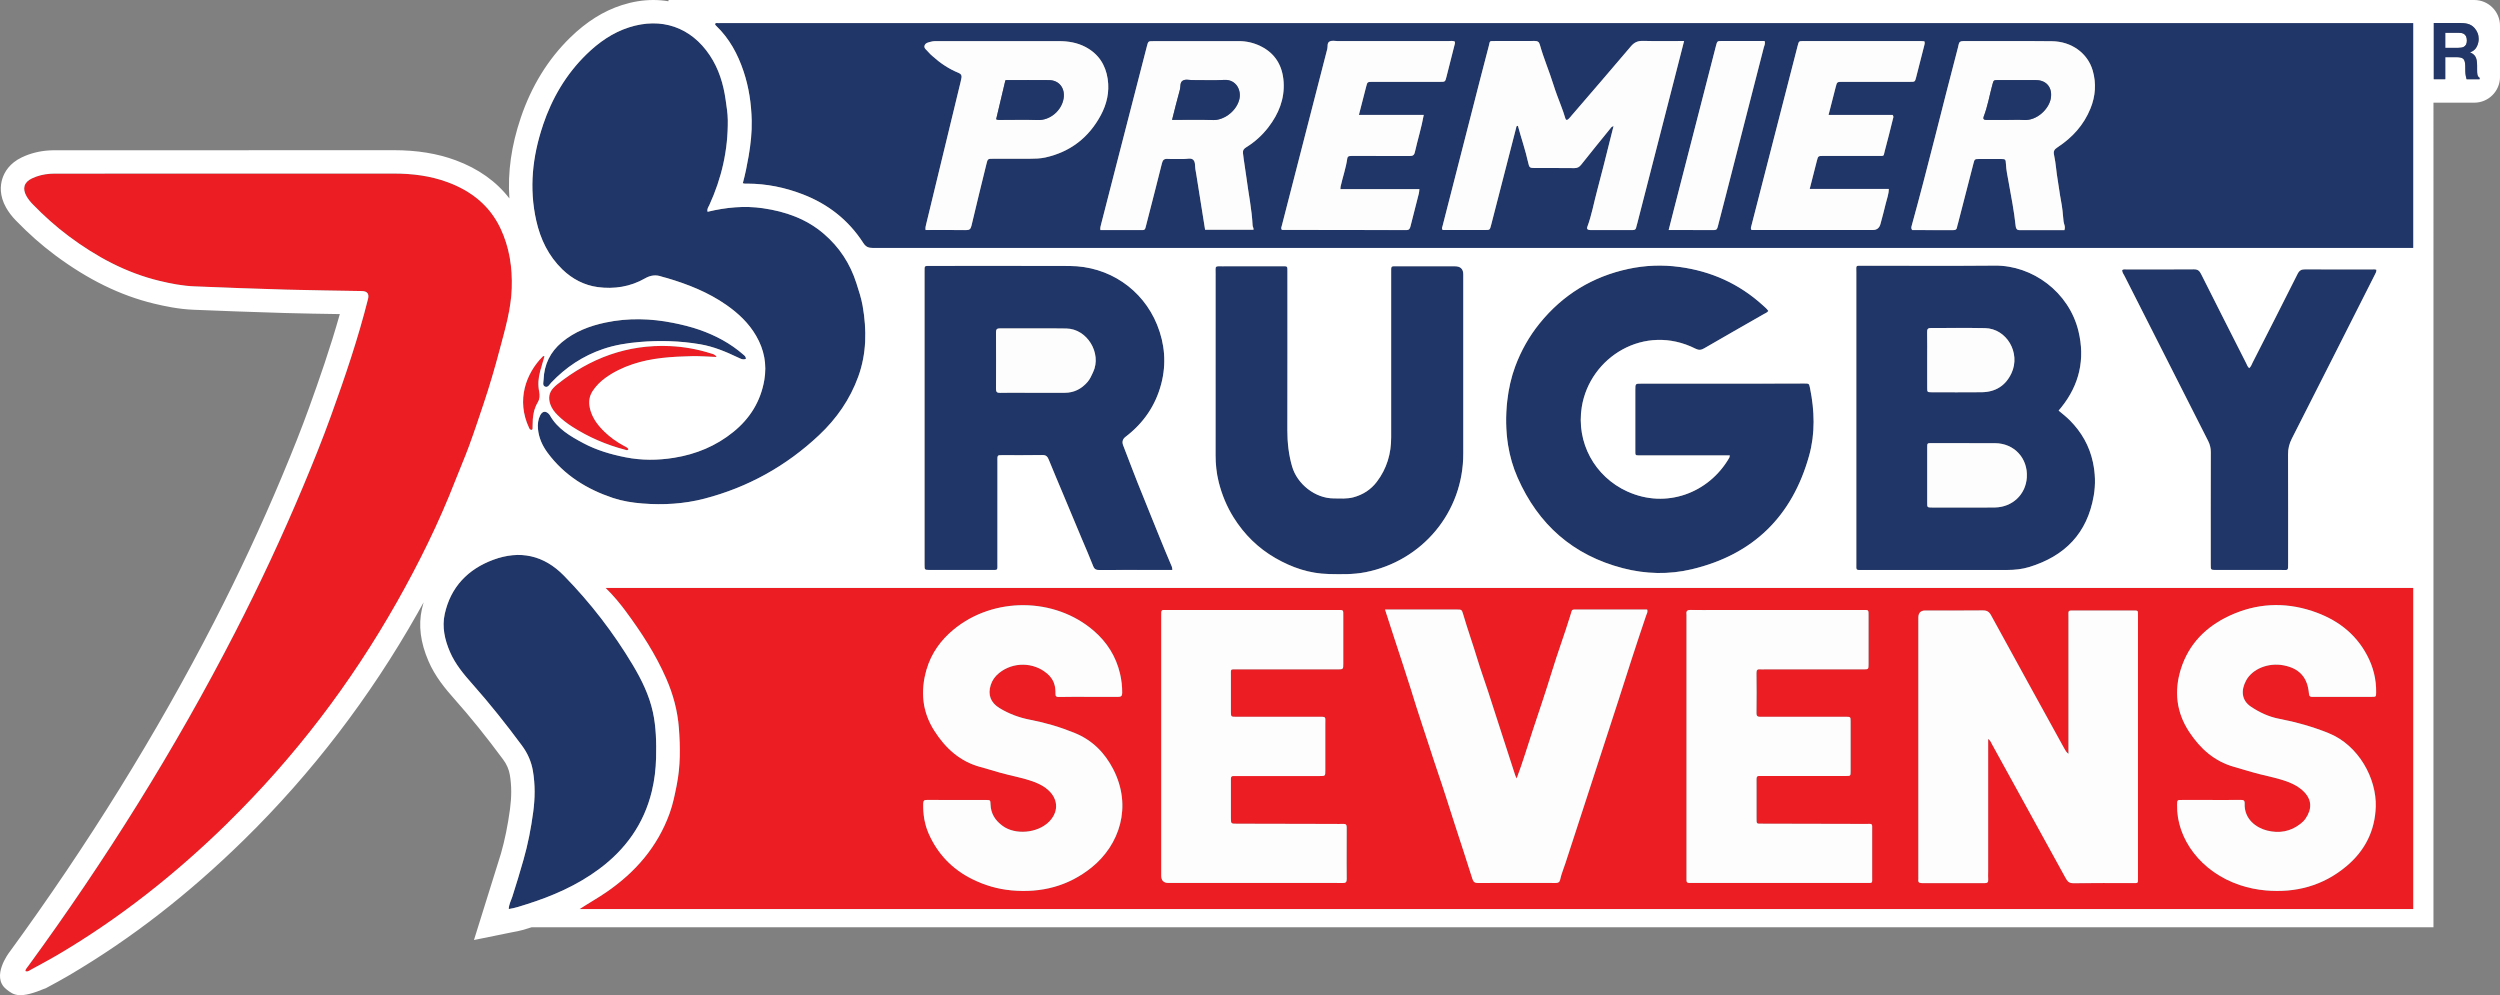 <?xml version="1.0" encoding="UTF-8"?><svg id="Layer_1" xmlns="http://www.w3.org/2000/svg" viewBox="0 0 1390.74 553.6"><rect x="0" y="0" width="1390.74" height="553.6" fill="#808080" stroke="none"/><defs><style>.cls-1{fill:#fff;}.cls-2{fill:#ed1d24;}.cls-3{fill:#fdfdfe;}.cls-4{fill:#203669;}.cls-5{fill:#223668;}</style></defs><path class="cls-1" d="m1246.54,445c-5.55.07-11.1.03-16.66.03-5.33,0-10.66-.01-15.99,0,5.33-.01,10.66,0,15.99,0,5.55,0,11.1.04,16.66-.03Z"/><path class="cls-1" d="m1116.59,66.71c-3.88,0-7.75-.02-11.63.01,3.88-.03,7.75-.01,11.63,0,3.1,0,6.21-.16,9.3.03-3.09-.2-6.2-.03-9.3-.04Z"/><path class="cls-1" d="m1072.11,192.54c0,2.61-.02,5.21-.02,7.82s0,5.1,0,7.65c0-2.55,0-5.1,0-7.65,0-2.61.02-5.21.02-7.82Z"/><path class="cls-1" d="m592.27,218.5c-5.77,0-11.54,0-17.31,0-4.66,0-9.32-.04-13.98-.01,4.66-.03,9.32.01,13.98.01,5.77,0,11.54,0,17.31,0Z"/><path class="cls-2" d="m1342.49,505.71v-178.66H336.89c4.44,4.29,8.5,9.36,11.01,12.73,8.78,11.84,16.81,24.13,22.76,37.79,3.86,8.86,6.27,17.86,7,27.37.82,10.61.92,21.17-1.19,31.75-1.06,5.34-2.11,10.63-3.95,15.73-6.74,18.64-19.06,32.83-35.24,43.91-4.77,3.26-9.8,6.08-14.87,9.39h3.21c337.6,0,679.29,0,1016.89,0Zm-129.25-133.56c4.38-13.91,13.92-23.46,26.92-29.54,14.92-6.97,30.39-7.85,46.02-2.71,13.29,4.37,24.04,12.12,30.7,24.8,3.36,6.41,5.07,13.22,4.96,20.47-.04,2.43-.05,2.49-2.3,2.49-10.99.02-21.99,0-32.98.02-1.28,0-1.96-.19-2.09-1.77-.72-9-5.27-14.1-14.1-15.78-8.62-1.65-17.4,2.03-20.86,8.41-3,5.53-2.54,11.1,2.65,14.58,4.78,3.21,9.95,5.63,15.7,6.74,9.38,1.8,18.53,4.37,27.42,7.94,17.02,6.83,26.81,25.49,26.35,40.93-.4,13.55-6.15,24.69-16.45,33.26-12.92,10.76-28.03,14.81-44.7,13.36-4.88-.43-9.66-1.4-14.3-2.94-21.82-7.23-35.48-25.85-35.07-44.75.06-2.61.04-2.63,2.79-2.63,5.33-.01,10.66,0,15.99,0,5.55,0,11.1.04,16.66-.03,1.51-.02,2.21.29,2.14,1.99-.35,8.75,6.49,13.56,12.56,15.08,6.68,1.66,13.02.59,18.54-3.8,1.03-.82,2.04-1.76,2.78-2.84,3.69-5.41,3.56-10.54-.94-15.04-2.49-2.5-5.46-4.12-8.7-5.37-5.2-2.01-10.66-3.03-16.02-4.39-4.73-1.2-9.37-2.69-14.07-4.01-10.98-3.08-18.81-10.13-24.92-19.37-7.23-10.92-8.55-22.77-4.67-35.09Zm-146.07,117.27c.07-.66.01-1.33.01-2,0-47.96,0-95.91,0-143.87q0-3.91,3.84-3.91c10.66,0,21.32.07,31.97-.05,2.29-.03,3.51.67,4.63,2.71,13.56,24.82,27.23,49.57,40.87,74.35.52.94,1.06,1.86,2.2,2.73v-3.43c0-24.2,0-48.4,0-72.6,0-4.01-.59-3.69,3.77-3.7,10.66-.01,21.32,0,31.98,0,3.1,0,2.9-.21,2.9,2.86,0,20.76,0,41.52,0,62.28v81.93c0,.56,0,1.11,0,1.67,0,3.09.22,2.88-2.87,2.88-10.99,0-21.98-.08-32.97.07-2.29.03-3.3-.86-4.31-2.71-13.64-24.9-27.35-49.76-41.06-74.62-.52-.93-.82-2.03-2.13-2.94,0,24.85,0,49.27,0,73.69,0,1.55-.08,3.11.02,4.66.09,1.49-.56,1.87-1.94,1.87-11.66-.04-23.32-.04-34.97,0-1.37,0-2.1-.35-1.94-1.85Zm-126.64-150.11c4.66.08,9.33.03,13.99.03,27.09,0,54.19,0,81.28,0,3.97,0,3.68-.48,3.68,3.81,0,8.77.01,17.54,0,26.31,0,2.86-.03,2.89-2.91,2.89-18.32,0-36.64,0-54.96,0-.78,0-1.56.06-2.33-.01-1.51-.15-2.17.29-2.15,1.98.08,7.44.1,14.88,0,22.31-.03,1.93.84,2.14,2.39,2.13,9.99-.04,19.99-.02,29.98-.02,5.77,0,11.55-.02,17.32,0,2.62.01,2.67.04,2.68,2.47.02,9.33.02,18.65,0,27.98,0,2.44-.06,2.48-2.64,2.48-15.21.01-30.42,0-45.64,0-.78,0-1.56.06-2.33,0-1.3-.11-1.75.45-1.73,1.73.06,3.11.01,6.22.01,9.33,0,4,0,7.99,0,11.99,0,3.84-.15,3.49,3.34,3.49,18.99.04,37.97.06,56.96.13,4.63.02,4-.7,4.02,4.06.04,8.33.03,16.65,0,24.98-.02,4.32.55,3.76-3.63,3.77-16.66.02-33.31,0-49.97,0-15.32,0-30.65,0-45.97,0-.78,0-1.55-.02-2.33,0-.99.02-1.39-.48-1.37-1.43.02-.89,0-1.78,0-2.66,0-23.98,0-47.96,0-71.94s0-47.74,0-71.61c0-.67.07-1.34-.01-2-.22-1.83.7-2.24,2.34-2.21Zm-158.14-.22c9.33,0,18.65,0,27.98,0,2.74,0,2.82,0,3.6,2.68,2.4,8.26,5.32,16.35,7.8,24.59,1.8,5.99,3.96,11.91,5.92,17.88,2.68,8.16,5.28,16.35,7.92,24.52,2.44,7.54,4.88,15.08,7.33,22.62.17.51.46.98.79,1.67,3.41-9.01,6.04-18.01,9-26.91,3.55-10.67,7.18-21.31,10.45-32.06,3.26-10.72,7.19-21.22,10.48-31.94,1-3.26.35-3.06,4.02-3.06,11.99,0,23.98,0,35.97,0h2.65c.52,1.32-.21,2.3-.54,3.26-2.74,8.04-5.39,16.11-8.02,24.18-2.57,7.88-5.07,15.8-7.61,23.7-3.3,10.26-6.68,20.5-10.01,30.76-2.9,8.9-5.79,17.81-8.69,26.72-3.55,10.88-7.11,21.76-10.64,32.65-.97,3-2.24,5.9-2.88,9-.3,1.45-1.14,1.88-2.61,1.86-5.44-.09-10.88-.03-16.32-.03-8.88,0-17.77-.06-26.65.05-1.89.02-2.68-.55-3.25-2.37-3.14-10.02-6.44-19.98-9.68-29.97-3.19-9.83-6.24-19.72-9.6-29.49-3.04-8.86-5.77-17.83-8.79-26.7-2.25-6.58-4.25-13.27-6.33-19.92-2.96-9.44-6.11-18.82-9.17-28.23-1.62-4.99-3.24-9.98-5.01-15.45h11.9Zm-132.74.25c9.66-.01,19.32,0,28.98,0,21.66,0,43.31,0,64.97,0,3.94,0,3.66-.32,3.66,3.52,0,8.77,0,17.54,0,26.32,0,3.17-.02,3.18-3.31,3.18-18.55,0-37.09,0-55.64,0-4.09,0-3.55-.46-3.57,3.5-.03,6.66-.02,13.32,0,19.99,0,2.87.03,2.9,2.89,2.9,15.1.01,30.21,0,45.31.01,5.04,0,4.3-.45,4.32,4.18.04,8.55.02,17.1,0,25.65,0,3.08-.02,3.1-3.05,3.11-15.21,0-30.43,0-45.64,0-.78,0-1.56.05-2.33,0-1.19-.07-1.53.53-1.5,1.61.04,1.55,0,3.11,0,4.66,0,5.66,0,11.33,0,16.99,0,3.25.01,3.26,3.22,3.27,18.1.04,36.2.08,54.3.12,1.67,0,3.34.07,5-.02,1.49-.08,1.92.58,1.89,1.96-.06,3.44-.02,6.88-.02,10.33,0,6.11-.05,12.21.03,18.32.03,1.74-.51,2.32-2.27,2.27-4.55-.11-9.11-.04-13.66-.04-27.76,0-55.53,0-83.29,0q-3.97,0-3.97-4.12c0-23.98,0-47.97,0-71.95v-70.62c0-.44,0-.89,0-1.33.01-4.3-.29-3.81,3.68-3.82Zm-134.16,32.94c2.65-8.97,7.95-16.27,15.09-22.14,22.1-18.17,56.1-18.06,77.91.78,7.33,6.34,12.32,14.23,14.56,23.71.83,3.53,1.26,7.15,1.23,10.81-.01,1.82-.72,2.21-2.36,2.2-8.44-.06-16.88-.03-25.31-.02-2.55,0-5.11,0-7.66.08-1.28.04-1.84-.44-1.79-1.73.03-.88-.02-1.77-.1-2.66-.28-3.5-1.87-6.34-4.51-8.61-7.56-6.48-18.94-6.61-26.71-.37-2.22,1.79-3.84,3.98-4.7,6.71-1.73,5.49-.02,9.84,4.83,12.81,5.33,3.26,11.03,5.37,17.17,6.55,8.5,1.63,16.79,4.09,24.82,7.38,9.71,3.98,16.6,10.93,21.33,20.11,10.75,20.86,3.41,42.22-12.03,54.65-13,10.46-28.03,14.27-44.56,12.75-7.7-.71-14.95-2.84-21.85-6.26-11.18-5.55-19.34-14.14-24.29-25.46-2.24-5.12-3.12-10.83-2.99-16.57.04-1.7.69-2.03,2.18-2.01,5.55.06,11.1.02,16.65.02,5.33,0,10.66-.01,15.99,0,2.51,0,2.57.03,2.64,2.43.16,5.18,2.59,8.95,6.72,11.98,7.03,5.16,19.32,4.12,25.73-2.19,5.31-5.23,5.41-12.16.12-17.32-2.35-2.29-5.17-3.77-8.21-4.92-6.25-2.36-12.85-3.4-19.24-5.23-3.62-1.04-7.22-2.16-10.85-3.15-11.36-3.1-19.35-10.47-25.52-20.12-6.84-10.71-7.82-22.23-4.28-34.23Z"/><path class="cls-4" d="m399.9,12.87c-.71.07-1.55-.38-2.11.38-.04.55.31.84.62,1.14,7.34,7.04,12,15.71,15.2,25.24,2.98,8.87,4.33,18.04,4.55,27.36.16,6.63-.57,13.18-1.69,19.76-.87,5.12-1.9,10.16-3.25,15.17.84.37,1.74.24,2.62.25,10.61.03,20.85,2.13,30.71,5.93,14.08,5.42,25.48,14.34,33.68,27.06,1.42,2.2,2.9,2.79,5.35,2.79h856.92V12.85H402.23c-.78,0-1.56-.06-2.33.02Zm689.63,12.14c.24-1.54.96-2.18,2.66-2.17,16.44.07,32.87-.1,49.31.09,10.96.13,19.91,6.7,22.68,16.36,2.05,7.12,1.53,14.17-1.27,21.07-3.72,9.17-10.03,16.13-18.21,21.5-2.01,1.32-2.51,2.24-2.02,4.46,1.01,4.58,1.2,9.28,2.02,13.87.67,3.73,1.04,7.51,1.78,11.23.75,3.84,1.15,7.76,1.46,11.67.12,1.54,1.23,2.9.47,4.92-8.33,0-16.65-.02-24.96.01-1.67,0-2.02-1.13-2.15-2.35-.87-8.15-2.45-16.18-3.89-24.24-.61-3.41-1.37-6.85-1.53-10.36-.12-2.51-.3-2.6-2.77-2.62-4-.03-8-.02-11.99,0-2.63.01-2.66.03-3.31,2.54-2.86,11.05-5.7,22.11-8.55,33.16-.19.75-.48,1.49-.58,2.25-.16,1.26-.86,1.62-2.04,1.61-7.65-.03-15.3-.01-22.88-.01-.68-.82-.51-1.64-.33-2.31,9.11-33,17.08-66.29,25.81-99.39.11-.43.23-.86.29-1.3Zm-86.23-2.19c21.76,0,43.53,0,65.29,0,.66,0,1.31.09,1.93.13.43.99.08,1.83-.14,2.68-1.47,5.8-2.95,11.6-4.44,17.39-.64,2.47-.65,2.49-3.37,2.49-12.55,0-25.1,0-37.64,0-2.97,0-2.98.01-3.72,2.88-1.3,5.03-2.59,10.06-3.99,15.53h35.66c.72.87.31,1.6.14,2.31-1.49,5.91-2.91,11.84-4.52,17.72-.84,3.05.04,2.77-3.75,2.77-10.1.02-20.21,0-30.31,0-3.01,0-3.02.01-3.74,2.83-1.29,5.04-2.57,10.08-3.96,15.54h44c0,2.98-1.04,5.36-1.61,7.82-.89,3.89-1.99,7.73-3,11.59q-.89,3.43-4.25,3.43c-20.32,0-40.64,0-60.96,0-2.21,0-4.42,0-6.48,0-.66-.8-.35-1.45-.2-2.05,8.6-33.49,17.21-66.97,25.82-100.46.67-2.6.69-2.63,3.25-2.63Zm-45.3,0c7.87-.01,15.74,0,23.62,0,.61,1.41-.14,2.53-.42,3.62-7.06,27.67-14.18,55.34-21.29,83-1.42,5.54-2.91,11.07-4.3,16.62-.3,1.19-.62,1.95-2.11,1.94-8.2-.06-16.4-.03-25.2-.03,1.08-4.27,2.05-8.12,3.04-11.96,7.75-30.13,15.49-60.25,23.25-90.38.71-2.78.73-2.79,3.42-2.8Zm-129.78,2.74c.76-2.88.05-2.73,3.48-2.74,7.33-.01,14.66.04,21.99-.04,1.56-.02,2.45.41,2.89,1.98,2.13,7.63,5.29,14.9,7.63,22.47,1.23,3.97,2.8,7.9,4.27,11.82.81,2.15,1.59,4.31,2.22,6.51.49,1.72,1.24,1.22,2.08.42.56-.53,1.02-1.17,1.53-1.76,11-12.8,22.05-25.55,32.95-38.44,1.91-2.25,3.87-3.11,6.79-3.03,7.43.19,14.86.06,22.8.06-1.79,7.01-3.47,13.54-5.14,20.07-7,27.27-14.01,54.53-21.01,81.8-.14.54-.35,1.06-.44,1.6-.18,1.13-.65,1.71-1.95,1.7-7.88-.05-15.77-.04-23.65-.01-1.24,0-2.12-.47-1.66-1.71,2.46-6.55,3.64-13.44,5.46-20.16,2.49-9.2,4.72-18.47,7.07-27.71.67-2.65,1.34-5.3,2.08-8.25-1.23.3-1.6,1.12-2.09,1.72-5.32,6.55-10.65,13.09-15.88,19.71-1.06,1.35-2.1,1.98-3.87,1.95-7.33-.1-14.66-.03-21.99-.05-2.8,0-3.05-.25-3.68-3.08-1.52-6.92-3.87-13.59-5.68-20.38-1.02-.01-.89.68-1.01,1.15-4.63,18-9.26,36-13.9,54-.72,2.78-.75,2.79-3.43,2.79-7.88.01-15.75,0-23.52,0-.7-.9-.23-1.6-.05-2.31,5.45-21.26,10.89-42.52,16.34-63.77,3.1-12.11,6.18-24.23,9.37-36.32Zm-88.72-2.39c1.34-.85,3.04-.33,4.57-.34,20.54-.02,41.07-.02,61.61,0,1.19,0,2.43-.26,3.57.24.33.83,0,1.55-.2,2.29-1.48,5.8-2.93,11.6-4.41,17.4-.69,2.72-.71,2.75-3.5,2.75-12.54,0-25.09,0-37.63,0-2.83,0-2.84.02-3.53,2.68-1.33,5.13-2.64,10.26-4.04,15.71h36.08c-1.29,7.19-3.41,13.9-4.95,20.74-.42,1.87-1.34,2.13-2.99,2.12-10.21-.06-20.43-.03-30.64-.03-.89,0-1.78-.04-2.66.07-.67.08-1.18.45-1.29,1.27-.75,5.39-2.58,10.53-3.76,15.82-.07.31-.05.65-.09,1.31h43.95c-.12,1-.12,1.68-.28,2.31-1.54,6.12-3.12,12.24-4.67,18.36-.32,1.25-.68,2.12-2.36,2.11-22.98-.08-45.95-.07-68.93-.1-.1,0-.2-.08-.39-.16-.5-.81-.06-1.62.15-2.44,8.39-32.73,16.78-65.46,25.25-98.17.34-1.33-.22-3.11,1.12-3.96Zm-101.48,2.54c.73-2.82.75-2.83,3.75-2.83,15.77,0,31.53.03,47.3-.02,4.28-.01,8.35.94,12.12,2.78,8.24,4.02,12.31,10.98,12.88,19.93.61,9.49-2.77,17.78-8.47,25.2-3.41,4.44-7.51,8.18-12.28,11.11-1.35.83-2.04,1.64-1.85,3.39.49,4.53,1.34,9.01,1.91,13.52,1.13,8.86,3.02,17.63,3.43,26.58.04.81.63,1.4.52,2.41h-26.94c-1.62-10.21-3.26-20.47-4.89-30.73-.16-.98-.35-1.96-.51-2.95-.3-1.83.09-4.14-1.31-5.31-1.28-1.07-3.42-.31-5.18-.35-3-.06-6,.11-8.99-.06-1.95-.11-2.68.61-3.13,2.44-2.44,9.9-5.02,19.76-7.55,29.64-.52,2.04-1.03,4.08-1.57,6.12-.2.77-.51,1.41-1.54,1.41-7.87-.03-15.73-.01-23.57-.01-.2-1.28.13-2.23.38-3.19,2.65-10.3,5.28-20.61,7.93-30.91,5.85-22.73,11.7-45.45,17.56-68.18Zm-123.69-.38c.53-1.58,2.33-1.79,3.83-2.18,1.1-.29,2.2-.27,3.3-.27,22.53,0,45.07,0,67.6,0,5.15,0,10.15.84,14.72,3.23,7.18,3.76,11.24,9.87,12.42,17.85,1.06,7.18-.49,13.94-3.89,20.23-6.7,12.4-16.91,20.3-30.73,23.4-2.83.64-5.72.7-8.61.71-6.77.04-13.54,0-20.31.01-3.19,0-3.21,0-3.94,2.98-2.79,11.41-5.63,22.8-8.3,34.24-.44,1.9-1.12,2.51-3.06,2.48-7.43-.11-14.86-.04-22.47-.04-.22-1.38.11-2.33.34-3.3,6.39-26.38,12.77-52.75,19.15-79.13.18-.75.36-1.51.49-2.27.23-1.38-.24-2.16-1.67-2.74-5.39-2.19-10.17-5.4-14.48-9.31-.82-.74-1.69-1.47-2.37-2.34-.84-1.09-2.56-1.97-2.03-3.55Z"/><path class="cls-4" d="m943.21,193.96c1.83.92,3.1.81,4.81-.19,11.03-6.41,22.12-12.71,33.19-19.05.85-.49,1.84-.8,2.53-1.76-.85-1.26-2.06-2.22-3.18-3.24-13.17-11.93-28.64-18.86-46.2-21.23-9.53-1.29-19.04-.94-28.42,1.07-20,4.29-36.5,14.36-49.41,30.29-5.85,7.22-10.36,15.27-13.57,23.88-2.28,6.11-3.72,12.56-4.46,19.16-.94,8.35-.85,16.71.47,24.87.98,6.06,2.72,12.13,5.26,17.9,11.52,26.19,30.86,43.23,58.63,50.43,12.65,3.28,25.5,3.61,38.21.6,34.26-8.12,55.98-29.49,65.37-63.27,3.44-12.37,3.02-24.99.49-37.53-.52-2.55-.57-2.57-3.18-2.57-8.77.01-17.54.07-26.32.07-21.43.01-42.87,0-64.3,0-3.39,0-3.4.01-3.4,3.48,0,10.99,0,21.98,0,32.98,0,.22,0,.44,0,.67,0,2.87-.15,2.82,2.64,2.81.67,0,1.33,0,2,0h47.93c-.16.71-.16,1.06-.31,1.32-11.42,19.79-35.19,28.49-56.55,18.81-18.46-8.37-28.64-27.44-25.47-47.1,4.47-27.74,34.86-46.71,63.26-32.41Z"/><path class="cls-4" d="m1036.34,317.07c26.76.01,53.53,0,80.29,0,4.13,0,8.24-.41,12.17-1.62,19.85-6.08,32.34-18.71,35.94-39.71,1.1-6.39.83-12.54-.47-18.66-1.91-8.99-6.33-16.74-12.85-23.28-1.88-1.89-3.97-3.52-6.22-5.4.65-.77,1.08-1.28,1.5-1.8,10.09-12.6,13.31-26.82,9.52-42.45-5.29-21.8-25.65-36.61-46.45-36.41-24.54.23-49.08.05-73.63.06-4.06,0-3.49-.36-3.49,3.6-.01,53.96-.01,107.93,0,161.89,0,4.22-.45,3.76,3.69,3.77Zm91.17-51.49c-.6,9.53-8.03,16.57-17.78,16.72-5.77.09-11.55.02-17.32.02-5.89,0-11.77.02-17.66,0-2.6-.01-2.64-.05-2.65-2.51-.02-10.33-.02-20.65,0-30.98,0-2.28.06-2.33,2.45-2.33,11.77,0,23.54-.01,35.32.05,10.64.06,18.32,8.39,17.64,19.03Zm-53.2-83.12c9.98.07,19.97-.13,29.95.08,12.05.25,19.96,13.79,14.72,25.05-3.26,7-8.94,10.53-16.63,10.6-9.32.09-18.64.04-27.95.01-2.25,0-2.28-.08-2.3-2.54-.01-2.55-.02-5.1-.01-7.65,0-2.55,0-5.1,0-7.65s.02-5.21.02-7.82c0-2.61,0-5.21-.06-7.82-.04-1.76.54-2.28,2.26-2.27Z"/><path class="cls-4" d="m579.82,253.14c2.09-.04,2.89.81,3.6,2.55,2.59,6.41,5.31,12.76,7.98,19.14,3.44,8.22,6.87,16.44,10.31,24.66,2.16,5.15,4.43,10.25,6.44,15.46.71,1.83,1.74,2.17,3.49,2.16,9.77-.07,19.54-.03,29.31-.03h11.25c0-1.57-.58-2.55-1.01-3.53-2.13-4.86-4.05-9.8-6.09-14.69-3.24-7.75-6.22-15.61-9.44-23.38-3.79-9.16-7.23-18.46-10.82-27.7q-1.13-2.91,1.32-4.77c9.95-7.57,16.7-17.39,19.85-29.46,2.91-11.15,2.03-22.2-2.3-32.88-8.06-19.87-26.94-32.61-48.65-32.7-25.87-.1-51.74-.02-77.61-.03-3.27,0-3.12-.2-3.12,3.02,0,54.4,0,108.8,0,163.19,0,2.89.03,2.91,2.88,2.92,11.33.01,22.65.02,33.98,0,4.14,0,3.68.46,3.69-3.77.01-19.09,0-38.19.01-57.28,0-2.77.03-2.8,2.64-2.81,7.44-.02,14.88.09,22.32-.07Zm-18.85-34.66c-1.55,0-3.11.02-4.66.05-1.79.03-2.25-.59-2.24-2.28.06-10.43.06-20.86,0-31.29,0-1.67.41-2.31,2.23-2.3,12.32.08,24.64-.11,36.96.09,11.55.19,19.75,13.85,14.83,24.25-.89,1.89-1.68,3.8-3.05,5.41-3.36,3.92-7.54,6.09-12.77,6.08-5.77,0-11.54,0-17.31,0-4.66,0-9.32-.04-13.98-.01Z"/><path class="cls-4" d="m676.23,253.05c0,5.06.49,10.08,1.73,15.04,1.77,7.07,4.5,13.68,8.36,19.84,5.89,9.39,13.57,16.95,23.18,22.5,9.21,5.31,19.02,8.67,29.75,8.88,6.77.13,13.55.33,20.25-.98,31.65-6.19,54.61-33.35,54.54-66.12-.04-16.21,0-32.42,0-48.63s0-33.98,0-50.97q0-4.5-4.66-4.5c-10.44,0-20.88-.02-31.32,0-4.56.01-4.15-.64-4.15,4.01,0,30.42,0,60.85,0,91.27,0,9.04-2.45,17.31-7.94,24.56-3.33,4.4-7.71,7.23-13.05,8.67-3.62.98-7.29.61-10.93.62-10.29.01-20.36-7.92-23.2-17.83-1.89-6.57-2.62-13.21-2.61-20.03.07-29.2.03-58.41.03-87.61,0-4.13.36-3.67-3.81-3.67-10.55-.01-21.1-.03-31.65,0-5.17.01-4.48-.63-4.48,4.33-.03,33.53-.05,67.07-.01,100.6Z"/><path class="cls-4" d="m1320.94,153.18c.49-.97,1.11-1.92,1.06-3.1-.85-.39-1.74-.2-2.61-.2-12.32-.01-24.65.05-36.97-.06-2.18-.02-3.31.6-4.31,2.59-8.24,16.45-16.62,32.84-24.97,49.24-.53,1.04-.85,2.23-1.92,3.15-.94-.83-1.25-1.91-1.73-2.86-8.37-16.51-16.76-33.02-25.06-49.57-.9-1.8-1.9-2.57-4-2.56-12.43.11-24.87.05-37.3.07-.84,0-1.75-.28-2.59.36-.04,1.29.8,2.25,1.33,3.3,15.47,30.56,30.95,61.12,46.46,91.67,1.03,2.02,1.54,4.03,1.53,6.34-.07,20.87-.05,41.74-.04,62.61,0,2.88.03,2.9,2.88,2.91,12.21,0,24.43.02,36.64,0,3.62,0,3.54.64,3.54-3.61,0-20.2.05-40.41-.05-60.61-.02-3.21.68-6.02,2.13-8.88,15.39-30.23,30.67-60.52,45.98-90.79Z"/><path class="cls-4" d="m414.95,199.67c.02-1.33-.79-1.83-1.43-2.39-7.18-6.27-15.45-10.67-24.38-13.79-4.76-1.66-9.66-2.86-14.65-3.86-12.58-2.51-25.11-2.82-37.62-.19-8.86,1.86-17.23,5.06-24.32,10.98-6.48,5.41-9.84,12.36-10.14,20.76-.05,1.33-.77,3.21.77,3.89,1.63.73,2.45-1.12,3.39-2.11,8.16-8.62,17.76-15.01,29.02-18.82,6.55-2.22,13.32-3.3,20.2-3.88,11.3-.96,22.54-.63,33.72,1.27,7.39,1.25,14.25,4.1,20.96,7.32,1.39.67,2.75,1.5,4.49.84Z"/><path class="cls-2" d="m328.11,226.93c-.76-3.49-.29-6.58,1.65-9.5,1.86-2.8,4.2-5.15,6.92-7.12,4.69-3.41,9.86-5.87,15.34-7.71,10.66-3.56,21.73-4.18,32.82-4.46,4.41-.11,8.83.28,13.83.46-1-1.59-2.18-1.67-3.14-1.98-7.43-2.38-15.05-3.75-22.84-4.09-23.69-1.05-44.42,6.68-62.77,21.34-.69.55-1.34,1.17-1.96,1.8-2.6,2.67-3.01,5.78-1.84,9.22.81,2.38,2.3,4.29,4.04,6.02,2.44,2.44,5.15,4.54,8.06,6.41,9.19,5.89,19.08,10.17,29.64,12.91.58.15,1.21.56,1.79-.37-.7-1.05-1.88-1.44-2.9-2.01-3.9-2.17-7.52-4.74-10.69-7.86-3.73-3.67-6.78-7.73-7.94-13.05Z"/><path class="cls-2" d="m300.5,206.43c.78-2.77,1.59-5.52,2.38-8.24-.43-.2-.74-.12-.97.12-9.28,9.35-14.86,24.2-7.62,39.67.14.3.26.64.5.84.22.19.58.29.88.3.37.02.57-.29.59-.64.04-.66.03-1.33.03-1.99,0-4.47.5-8.79,2.9-12.76,1.04-1.72,1.16-3.76.75-5.8-.77-3.87-.5-7.71.56-11.5Z"/><path class="cls-3" d="m1069.11,491.27c11.66-.04,23.32-.04,34.97,0,1.38,0,2.04-.38,1.94-1.87-.1-1.55-.02-3.11-.02-4.66,0-24.42,0-48.84,0-73.69,1.31.91,1.62,2,2.13,2.94,13.7,24.87,27.42,49.72,41.06,74.62,1.01,1.85,2.02,2.74,4.31,2.71,10.99-.15,21.98-.07,32.97-.07,3.09,0,2.87.21,2.87-2.88,0-.56,0-1.11,0-1.67v-81.93c0-20.76,0-41.52,0-62.28,0-3.06.21-2.86-2.9-2.86-10.66,0-21.32,0-31.98,0-4.35,0-3.77-.31-3.77,3.7-.01,24.2,0,48.4,0,72.6v3.43c-1.15-.87-1.69-1.79-2.2-2.73-13.64-24.77-27.31-49.53-40.87-74.35-1.11-2.04-2.34-2.74-4.63-2.71-10.66.12-21.32.05-31.97.05q-3.84,0-3.84,3.91c0,47.96,0,95.91,0,143.87,0,.67.06,1.34-.01,2-.16,1.5.57,1.85,1.94,1.85Z"/><path class="cls-3" d="m938.2,343.52c0,23.87,0,47.74,0,71.61s0,47.96,0,71.94c0,.89.02,1.78,0,2.66-.02.95.38,1.45,1.37,1.43.78-.01,1.55,0,2.33,0,15.32,0,30.65,0,45.97,0,16.66,0,33.31.01,49.97,0,4.18,0,3.62.55,3.63-3.77.03-8.33.04-16.65,0-24.98-.02-4.75.61-4.04-4.02-4.06-18.99-.06-37.97-.09-56.96-.13-3.49,0-3.35.34-3.34-3.49,0-4,0-7.99,0-11.99,0-3.11.04-6.22-.01-9.33-.02-1.28.43-1.84,1.73-1.73.77.06,1.55,0,2.33,0,15.21,0,30.42,0,45.64,0,2.59,0,2.64-.04,2.64-2.48.02-9.33.02-18.65,0-27.98,0-2.43-.06-2.46-2.68-2.47-5.77-.02-11.55,0-17.32,0-9.99,0-19.99-.02-29.98.02-1.55,0-2.42-.2-2.39-2.13.11-7.44.09-14.88,0-22.31-.02-1.7.65-2.14,2.15-1.98.77.08,1.55.01,2.33.01,18.32,0,36.64,0,54.96,0,2.88,0,2.91-.03,2.91-2.89.01-8.77,0-17.54,0-26.31,0-4.3.29-3.81-3.68-3.81-27.09,0-54.19,0-81.28,0-4.66,0-9.33.05-13.99-.03-1.64-.03-2.56.38-2.34,2.21.08.66.01,1.33.01,2Z"/><path class="cls-3" d="m645.98,344.49v70.62c0,23.98,0,47.97,0,71.95q0,4.11,3.97,4.12c27.76,0,55.53,0,83.29,0,4.55,0,9.11-.07,13.66.04,1.77.04,2.3-.53,2.27-2.27-.09-6.11-.03-12.21-.03-18.32,0-3.44-.04-6.88.02-10.33.02-1.38-.4-2.04-1.89-1.96-1.66.09-3.33.02-5,.02-18.1-.04-36.2-.07-54.3-.12-3.2,0-3.21-.02-3.22-3.27,0-5.66,0-11.33,0-16.99,0-1.55.04-3.11,0-4.66-.03-1.08.31-1.69,1.5-1.61.77.05,1.55,0,2.33,0,15.21,0,30.43,0,45.64,0,3.03,0,3.05-.02,3.05-3.11.01-8.55.03-17.1,0-25.65-.02-4.63.73-4.17-4.32-4.18-15.1-.02-30.21,0-45.31-.01-2.86,0-2.88-.03-2.89-2.9-.01-6.66-.02-13.32,0-19.99.02-3.96-.52-3.5,3.57-3.5,18.55-.02,37.09,0,55.64,0,3.29,0,3.3-.01,3.31-3.18,0-8.77,0-17.54,0-26.32,0-3.84.28-3.52-3.66-3.52-21.66,0-43.31,0-64.97,0-9.66,0-19.32,0-28.98,0-3.97,0-3.67-.48-3.68,3.82,0,.44,0,.89,0,1.33Z"/><path class="cls-3" d="m784.67,382.77c2.09,6.65,4.09,13.35,6.33,19.92,3.03,8.87,5.75,17.84,8.79,26.7,3.36,9.78,6.41,19.66,9.6,29.49,3.24,9.99,6.54,19.95,9.68,29.97.57,1.81,1.36,2.39,3.25,2.37,8.88-.1,17.76-.05,26.65-.05,5.44,0,10.88-.05,16.32.03,1.47.02,2.31-.41,2.61-1.86.64-3.1,1.91-6,2.88-9,3.53-10.89,7.1-21.77,10.64-32.65,2.9-8.9,5.79-17.81,8.69-26.72,3.34-10.25,6.71-20.49,10.01-30.76,2.54-7.9,5.04-15.81,7.61-23.7,2.63-8.07,5.28-16.14,8.02-24.18.33-.97,1.06-1.94.54-3.26h-2.65c-11.99,0-23.98,0-35.97,0-3.67,0-3.02-.2-4.02,3.06-3.28,10.71-7.21,21.21-10.48,31.94-3.27,10.75-6.91,21.39-10.45,32.06-2.96,8.9-5.59,17.9-9,26.91-.33-.69-.62-1.16-.79-1.67-2.45-7.54-4.89-15.08-7.33-22.62-2.64-8.17-5.24-16.36-7.92-24.52-1.96-5.96-4.12-11.88-5.92-17.88-2.48-8.24-5.39-16.33-7.8-24.59-.78-2.68-.86-2.68-3.6-2.68-9.33,0-18.65,0-27.98,0h-11.9c1.77,5.47,3.38,10.46,5.01,15.45,3.06,9.41,6.21,18.79,9.17,28.23Z"/><path class="cls-3" d="m545.29,426.63c3.63.99,7.23,2.12,10.85,3.15,6.39,1.83,12.99,2.87,19.24,5.23,3.04,1.15,5.86,2.62,8.21,4.92,5.29,5.16,5.2,12.09-.12,17.32-6.41,6.31-18.7,7.36-25.73,2.19-4.13-3.03-6.56-6.8-6.72-11.98-.07-2.4-.13-2.42-2.64-2.43-5.33-.02-10.66,0-15.99,0-5.55,0-11.1.04-16.65-.02-1.49-.02-2.14.31-2.18,2.01-.13,5.75.76,11.45,2.99,16.57,4.94,11.32,13.11,19.92,24.29,25.46,6.9,3.42,14.15,5.55,21.85,6.26,16.53,1.52,31.56-2.29,44.56-12.75,15.44-12.43,22.77-33.79,12.03-54.65-4.73-9.18-11.62-16.13-21.33-20.11-8.03-3.3-16.31-5.75-24.82-7.38-6.14-1.18-11.85-3.29-17.17-6.55-4.85-2.97-6.56-7.33-4.83-12.81.86-2.73,2.48-4.92,4.7-6.71,7.77-6.25,19.15-6.11,26.71.37,2.64,2.26,4.23,5.1,4.51,8.61.07.88.13,1.77.1,2.66-.05,1.29.51,1.77,1.79,1.73,2.55-.08,5.11-.08,7.66-.08,8.44,0,16.88-.04,25.31.02,1.65.01,2.35-.38,2.36-2.2.03-3.67-.4-7.28-1.23-10.81-2.24-9.48-7.23-17.38-14.56-23.71-21.8-18.84-55.81-18.96-77.91-.78-7.14,5.87-12.44,13.17-15.09,22.14-3.54,12.01-2.56,23.52,4.28,34.23,6.16,9.65,14.16,17.02,25.52,20.12Z"/><path class="cls-3" d="m1242.83,426.61c4.69,1.31,9.34,2.81,14.07,4.01,5.37,1.37,10.83,2.39,16.02,4.39,3.25,1.25,6.22,2.87,8.7,5.37,4.49,4.51,4.63,9.63.94,15.04-.74,1.08-1.75,2.02-2.78,2.84-5.52,4.39-11.86,5.46-18.54,3.8-6.07-1.51-12.9-6.32-12.56-15.08.07-1.71-.63-2.01-2.14-1.99-5.55.07-11.1.03-16.66.03-5.33,0-10.66-.01-15.99,0-2.74,0-2.73.03-2.79,2.63-.41,18.9,13.25,37.52,35.07,44.75,4.65,1.54,9.42,2.52,14.3,2.94,16.67,1.46,31.79-2.6,44.7-13.36,10.3-8.57,16.04-19.71,16.45-33.26.46-15.45-9.33-34.11-26.35-40.93-8.89-3.57-18.04-6.14-27.42-7.94-5.74-1.1-10.92-3.53-15.7-6.74-5.19-3.48-5.65-9.05-2.65-14.58,3.46-6.38,12.25-10.05,20.86-8.41,8.83,1.69,13.38,6.79,14.1,15.78.13,1.58.81,1.77,2.09,1.77,10.99-.02,21.99,0,32.98-.02,2.25,0,2.26-.06,2.3-2.49.11-7.25-1.6-14.07-4.96-20.47-6.66-12.68-17.41-20.43-30.7-24.8-15.63-5.14-31.1-4.26-46.02,2.71-13,6.07-22.53,15.63-26.92,29.54-3.88,12.32-2.56,24.17,4.67,35.09,6.12,9.24,13.94,16.29,24.92,19.37Z"/><path class="cls-3" d="m802.56,127.95c7.77,0,15.65,0,23.52,0,2.69,0,2.72-.01,3.43-2.79,4.64-18,9.26-36,13.9-54,.12-.48,0-1.17,1.01-1.15,1.8,6.79,4.16,13.47,5.68,20.38.62,2.83.87,3.08,3.68,3.08,7.33.02,14.66-.05,21.99.05,1.76.02,2.81-.61,3.87-1.95,5.23-6.62,10.56-13.16,15.88-19.71.49-.6.86-1.41,2.09-1.72-.74,2.95-1.41,5.6-2.08,8.25-2.34,9.24-4.57,18.51-7.07,27.71-1.82,6.72-3.01,13.61-5.46,20.16-.46,1.24.42,1.71,1.66,1.71,7.88-.03,15.77-.04,23.65.01,1.3,0,1.77-.57,1.95-1.7.09-.54.3-1.07.44-1.6,7-27.26,14.01-54.53,21.01-81.8,1.68-6.53,3.35-13.07,5.14-20.07-7.94,0-15.37.13-22.8-.06-2.91-.08-4.88.78-6.79,3.03-10.9,12.89-21.95,25.64-32.95,38.44-.51.59-.97,1.22-1.53,1.76-.84.8-1.59,1.3-2.08-.42-.63-2.2-1.41-4.37-2.22-6.51-1.48-3.92-3.04-7.85-4.27-11.82-2.35-7.57-5.51-14.84-7.63-22.47-.44-1.57-1.32-1.99-2.89-1.98-7.33.07-14.66.02-21.99.04-3.43,0-2.72-.14-3.48,2.74-3.19,12.09-6.26,24.21-9.37,36.32-5.45,21.26-10.89,42.52-16.34,63.77-.18.71-.66,1.41.05,2.31Z"/><path class="cls-3" d="m612.15,127.99c7.83,0,15.7-.01,23.57.01,1.03,0,1.33-.64,1.54-1.41.54-2.03,1.04-4.08,1.57-6.12,2.53-9.88,5.1-19.74,7.55-29.64.45-1.83,1.19-2.55,3.13-2.44,2.99.17,5.99,0,8.99.06,1.76.04,3.9-.73,5.18.35,1.4,1.17,1.01,3.48,1.31,5.31.16.98.36,1.96.51,2.95,1.64,10.26,3.27,20.52,4.89,30.73h26.94c.11-1.01-.48-1.6-.52-2.41-.41-8.95-2.3-17.72-3.43-26.58-.57-4.51-1.42-8.99-1.91-13.52-.19-1.75.5-2.56,1.85-3.39,4.77-2.94,8.87-6.68,12.28-11.11,5.7-7.42,9.09-15.71,8.47-25.2-.58-8.95-4.64-15.91-12.88-19.93-3.78-1.84-7.84-2.79-12.12-2.78-15.77.05-31.53.02-47.3.02-3.01,0-3.03,0-3.75,2.83-5.86,22.72-11.71,45.45-17.56,68.18-2.65,10.3-5.27,20.61-7.93,30.91-.25.97-.58,1.91-.38,3.19Zm44.22-78.09c.47-1.67-.07-3.87,1.45-4.93,1.56-1.09,3.66-.4,5.52-.42,5.88-.06,11.78.26,17.64-.09,6.69-.4,9.88,5.82,8.36,11.17-1.93,6.78-8.97,11.36-14.55,11.15-7.41-.28-14.85-.07-22.78-.07,1.51-5.9,2.82-11.38,4.36-16.8Z"/><path class="cls-3" d="m1063.76,128c7.57,0,15.23-.01,22.88.01,1.18,0,1.88-.35,2.04-1.61.1-.76.39-1.5.58-2.25,2.85-11.05,5.69-22.11,8.55-33.16.65-2.52.68-2.53,3.31-2.54,4-.02,8-.03,11.99,0,2.47.02,2.66.11,2.77,2.62.16,3.51.92,6.95,1.53,10.36,1.45,8.06,3.03,16.08,3.89,24.24.13,1.22.48,2.35,2.15,2.35,8.31-.03,16.63-.01,24.96-.01.75-2.02-.35-3.38-.47-4.92-.32-3.9-.71-7.83-1.46-11.67-.73-3.73-1.11-7.5-1.78-11.23-.82-4.59-1.02-9.29-2.02-13.87-.49-2.22.01-3.14,2.02-4.46,8.18-5.38,14.49-12.33,18.21-21.5,2.8-6.9,3.31-13.95,1.27-21.07-2.77-9.65-11.72-16.23-22.68-16.36-16.43-.19-32.87-.02-49.31-.09-1.7,0-2.43.63-2.66,2.17-.07.44-.18.87-.29,1.3-8.72,33.1-16.7,66.39-25.81,99.39-.19.67-.35,1.49.33,2.31Zm39.75-63.11c2.23-5.79,3.24-11.91,4.86-17.86.69-2.51.68-2.5,3.34-2.5,6.98.01,13.95-.04,20.93.02,6.07.05,9.34,4.52,8.15,10.45-1.17,5.87-7.81,12.2-14.91,11.74-3.09-.2-6.2-.03-9.3-.03-3.88,0-7.75-.02-11.63,0-1.35.01-1.91-.63-1.45-1.83Z"/><path class="cls-3" d="m974.42,127.95c2.06,0,4.27,0,6.48,0,20.32,0,40.64,0,60.96,0q3.36,0,4.25-3.43c1-3.86,2.11-7.7,3-11.59.56-2.46,1.6-4.83,1.61-7.82h-44c1.39-5.46,2.67-10.51,3.96-15.54.72-2.82.73-2.83,3.74-2.83,10.1,0,20.21.01,30.31,0,3.79,0,2.91.28,3.75-2.77,1.61-5.88,3.03-11.81,4.52-17.72.18-.71.58-1.43-.14-2.31h-35.66c1.41-5.47,2.69-10.51,3.99-15.53.74-2.87.75-2.88,3.72-2.88,12.55,0,25.1,0,37.64,0,2.72,0,2.74-.02,3.37-2.49,1.49-5.79,2.97-11.59,4.44-17.39.22-.85.57-1.69.14-2.68-.62-.04-1.27-.13-1.93-.13-21.76,0-43.53,0-65.29,0-2.56,0-2.58.03-3.25,2.63-8.61,33.48-17.22,66.97-25.82,100.46-.16.61-.47,1.25.2,2.05Z"/><path class="cls-3" d="m712.97,127.74c.19.08.29.16.39.16,22.98.02,45.95.02,68.93.1,1.68,0,2.04-.86,2.36-2.11,1.55-6.12,3.13-12.24,4.67-18.36.16-.63.16-1.31.28-2.31h-43.95c.04-.67.02-1,.09-1.31,1.17-5.29,3.01-10.43,3.76-15.82.11-.81.61-1.18,1.29-1.27.88-.11,1.77-.07,2.66-.07,10.21,0,20.43-.03,30.64.03,1.64,0,2.57-.25,2.99-2.12,1.54-6.84,3.66-13.55,4.95-20.74h-36.08c1.4-5.44,2.71-10.58,4.04-15.71.69-2.66.7-2.67,3.53-2.68,12.54,0,25.09,0,37.63,0,2.79,0,2.81-.02,3.5-2.75,1.48-5.8,2.93-11.6,4.41-17.4.19-.75.53-1.47.2-2.29-1.15-.51-2.38-.24-3.57-.24-20.54-.02-41.07-.02-61.61,0-1.53,0-3.23-.51-4.57.34-1.34.85-.78,2.63-1.12,3.96-8.47,32.71-16.85,65.44-25.25,98.17-.21.82-.65,1.64-.15,2.44Z"/><path class="cls-3" d="m516.36,28.87c.67.87,1.54,1.59,2.37,2.34,4.31,3.9,9.09,7.12,14.48,9.31,1.43.58,1.9,1.36,1.67,2.74-.13.76-.31,1.52-.49,2.27-6.38,26.38-12.76,52.76-19.15,79.13-.24.97-.56,1.92-.34,3.3,7.61,0,15.04-.07,22.47.04,1.93.03,2.61-.57,3.06-2.48,2.67-11.43,5.51-22.83,8.3-34.24.73-2.98.74-2.98,3.94-2.98,6.77,0,13.54.02,20.31-.01,2.88-.02,5.77-.08,8.61-.71,13.82-3.1,24.03-11,30.73-23.4,3.4-6.29,4.95-13.06,3.89-20.23-1.18-7.98-5.24-14.09-12.42-17.85-4.56-2.39-9.56-3.23-14.72-3.23-22.53.01-45.07,0-67.6,0-1.11,0-2.21-.02-3.3.27-1.49.39-3.3.6-3.83,2.18-.53,1.57,1.19,2.45,2.03,3.55Zm42.92,15.86c.27-.22.83-.19,1.38-.19,7.64,0,15.29-.06,22.93.02,5.61.06,8.96,4.47,8.12,10.06-1.03,6.82-7.51,12.41-14.42,12.15-6.86-.26-13.73-.05-20.6-.06-.76,0-1.55.14-2.52-.38,1.68-7.09,3.37-14.24,5.12-21.59Z"/><path class="cls-3" d="m928.28,127.95c8.8,0,17-.03,25.2.03,1.49.01,1.81-.75,2.11-1.94,1.4-5.55,2.88-11.08,4.3-16.62,7.11-27.66,14.23-55.32,21.29-83,.28-1.09,1.03-2.21.42-3.62-7.88,0-15.75,0-23.62,0-2.69,0-2.71.02-3.42,2.8-7.75,30.13-15.5,60.25-23.25,90.38-.99,3.85-1.96,7.7-3.04,11.96Z"/><path class="cls-3" d="m1074.55,246.5c-2.39,0-2.45.05-2.45,2.33-.02,10.33-.02,20.65,0,30.98,0,2.46.05,2.5,2.65,2.51,5.89.02,11.77,0,17.66,0,5.78,0,11.55.07,17.32-.02,9.75-.16,17.18-7.19,17.78-16.72.67-10.64-7-18.97-17.64-19.03-11.77-.07-23.54-.06-35.32-.05Z"/><path class="cls-3" d="m1072.09,200.36c0,2.55,0,5.1,0,7.65,0,2.55,0,5.1.01,7.65.01,2.46.05,2.53,2.3,2.54,9.32.03,18.64.08,27.95-.01,7.69-.08,13.37-3.6,16.63-10.6,5.24-11.26-2.67-24.8-14.72-25.05-9.98-.21-19.97-.02-29.95-.08-1.72-.01-2.3.5-2.26,2.27.05,2.61.06,5.21.06,7.82,0,2.61-.02,5.21-.02,7.82Z"/><path class="cls-3" d="m574.96,218.5c5.77,0,11.54,0,17.31,0,5.23,0,9.41-2.17,12.77-6.08,1.37-1.6,2.16-3.52,3.05-5.41,4.92-10.41-3.27-24.07-14.83-24.25-12.32-.2-24.64,0-36.96-.09-1.82-.01-2.24.63-2.23,2.3.06,10.43.06,20.86,0,31.29,0,1.69.44,2.31,2.24,2.28,1.55-.03,3.11-.04,4.66-.05,4.66-.03,9.32.01,13.98.01Z"/><path class="cls-4" d="m674.79,66.78c5.57.21,12.62-4.37,14.55-11.15,1.52-5.34-1.67-11.56-8.36-11.17-5.86.35-11.76.03-17.64.09-1.86.02-3.97-.67-5.52.42-1.51,1.06-.98,3.26-1.45,4.93-1.53,5.42-2.85,10.9-4.36,16.8,7.93,0,15.37-.21,22.78.07Z"/><path class="cls-4" d="m1104.96,66.72c3.88-.03,7.75-.01,11.63-.01,3.1,0,6.21-.16,9.3.04,7.1.45,13.73-5.88,14.91-11.74,1.18-5.93-2.09-10.4-8.15-10.45-6.98-.06-13.95,0-20.93-.02-2.66,0-2.66-.01-3.34,2.5-1.62,5.95-2.63,12.07-4.86,17.86-.46,1.2.1,1.84,1.45,1.83Z"/><path class="cls-4" d="m556.68,66.71c6.87.01,13.74-.19,20.6.06,6.91.26,13.4-5.33,14.42-12.15.84-5.59-2.51-10-8.12-10.06-7.64-.08-15.28-.02-22.93-.02-.55,0-1.11-.02-1.38.19-1.74,7.35-3.44,14.51-5.12,21.59.97.52,1.76.38,2.52.38Z"/><path class="cls-2" d="m253.26,267.46c2.49-6.39,5.24-12.7,7.61-19.13,2.91-7.88,5.53-15.87,8.21-23.83,3.39-10.09,6.36-20.31,9.07-30.6,2.91-11.03,6.17-22.01,6.54-33.55.37-11.55-1.29-22.72-6.25-33.24-6.06-12.84-16.37-20.91-29.45-25.74-9.7-3.59-19.75-4.81-30.06-4.8-62.19.05-124.37.03-186.56.03-1.44,0-2.89,0-4.33.09-3.57.23-7.04,1.05-10.26,2.58-4.43,2.1-5.47,5.62-3.07,9.86.93,1.65,2.11,3.12,3.43,4.48,6.27,6.47,12.95,12.48,20.18,17.87,15.27,11.38,31.75,20.32,50.42,24.81,6.38,1.54,12.81,2.78,19.36,3.05,16.97.69,33.94,1.33,50.91,1.81,14.09.4,28.19.54,42.29.8q4.52.08,3.42,4.42c-5.56,22.11-12.9,43.66-20.64,65.08-4.78,13.21-10.04,26.23-15.47,39.19-11.54,27.52-24.16,54.54-37.8,81.09-33.4,64.98-72.03,126.71-115.1,185.69-.63.86-1.45,1.64-1.62,2.8,1.27.64,2.18-.26,3.09-.75,4.98-2.69,9.98-5.34,14.85-8.21,34.72-20.46,66.03-45.32,94.76-73.5,37.17-36.46,68.43-77.48,94.05-122.79,12.31-21.76,23.35-44.14,32.43-67.48Z"/><path class="cls-4" d="m312.86,149.91c5.53,5.35,12.24,8.8,19.59,9.79,9.1,1.24,18.19-.14,26.38-4.86,3.01-1.73,5.99-2.13,9.24-.97.94.33,1.93.51,2.88.79,11.76,3.47,23.06,7.95,33.18,15.03,6.61,4.63,12.4,10.07,16.49,17.14,4.45,7.69,6.04,15.89,4.52,24.66-2.05,11.79-7.96,21.29-17.19,28.77-9.66,7.84-20.74,12.42-33,14.39-9.04,1.45-18.03,1.5-27.01-.27-8.16-1.61-16.1-3.94-23.48-7.87-7.28-3.88-14.41-7.99-18.63-15.56-.05-.1-.12-.18-.19-.27-1.82-2.29-3.92-2.16-5.19.41-1.16,2.34-1.44,4.84-1.21,7.45.45,4.99,2.42,9.35,5.35,13.32,9.24,12.52,21.9,20.31,36.34,25.14,5.22,1.74,10.84,2.65,16.5,3.09,11.62.9,23.07.25,34.34-2.68,24.3-6.32,45.59-18.16,63.86-35.36,9.74-9.16,17.21-19.91,21.79-32.54,4.66-12.85,4.76-26.01,2.45-39.31-.75-4.34-2.14-8.49-3.49-12.69-3.48-10.87-9.44-19.99-18.04-27.39-9.76-8.4-21.41-12.47-33.94-14.29-10.32-1.5-20.52-.5-30.8,1.97-.43-1.64.48-2.63.96-3.69,6.9-15.05,10.48-30.81,10.29-47.39-.04-3.77-.68-7.46-1.2-11.18-1.25-8.88-3.83-17.27-8.8-24.75-10.51-15.78-27-21.35-44.95-15.58-9.18,2.95-16.87,8.37-23.69,15.02-11.36,11.09-19.17,24.45-24.22,39.42-5.86,17.35-7.77,35.03-3.72,53.08,2.33,10.38,6.79,19.64,14.56,27.16Z"/><path class="cls-4" d="m296.46,428.98c1.28,7.63,1.16,15.29.13,22.88-1.21,8.92-2.9,17.74-5.39,26.45-1.97,6.88-4.02,13.73-6.21,20.54-.69,2.15-1.89,4.15-1.99,6.87,3.68-.58,6.81-1.68,9.96-2.67,14.36-4.53,28.02-10.5,40.2-19.51,14.85-10.98,25-25.16,29.41-43.24,1.5-6.16,2.26-12.43,2.4-18.77.19-8.53.04-17.07-1.79-25.43-2.05-9.38-6.24-17.93-11.13-26.11-10.79-18.08-23.57-34.64-38.31-49.71-11.25-11.5-24.58-14.33-39.33-8.88-14.1,5.21-23.73,15.16-27.03,30.22-1.59,7.23.03,14.34,2.91,21.01,2.92,6.79,7.63,12.43,12.51,17.93,9.73,10.96,18.84,22.43,27.55,34.22,3.16,4.27,5.23,8.95,6.11,14.21Z"/><path class="cls-1" d="m1376.42,0H371.94l-.13.71c-2.73-.46-5.52-.71-8.38-.71-5.73,0-11.61.96-17.48,2.84-10.29,3.31-19.71,9.23-28.79,18.1-12.29,12-21.52,26.99-27.46,44.57-5.26,15.57-7.34,30.38-6.32,44.88-7.26-9.43-17.26-16.56-29.89-21.23-10.21-3.78-21.48-5.61-34.46-5.61h-.12c-32.04.03-64.09.03-96.13.03H31.92c-1.55,0-3.08,0-4.72.11-5.35.35-10.39,1.63-14.99,3.81-6.95,3.29-9.77,8.3-10.91,11.92-1.15,3.63-1.71,9.37,2.1,16.1,1.42,2.5,3.19,4.83,5.41,7.12,7.14,7.37,14.26,13.66,21.74,19.24,18.33,13.66,36.37,22.5,55.15,27.03,5.83,1.4,13.59,3.06,21.88,3.4,14.07.57,32.6,1.3,51.07,1.82,10.17.29,20.47.44,30.39.6h0c-5.22,18.56-11.51,36.61-17.18,52.28-4.08,11.27-8.77,23.17-15.24,38.58-11.28,26.9-23.86,53.87-37.38,80.17-32.03,62.32-70.4,124.21-113.99,183.92l-.14.18s-10.29,13.39-1.67,20.39c4.32,3.51,7.43,5.62,22.27-.63,4.23-2.28,8.61-4.63,12.92-7.18,34.34-20.24,66.15-44.91,97.26-75.42,37.54-36.82,69.93-79.1,96.26-125.67,1.19-2.11,2.35-4.2,3.5-6.28-.35,1.23-.68,2.49-.96,3.77-2,9.11-.8,18.57,3.67,28.94,3.72,8.64,9.31,15.32,14.72,21.42,8.82,9.94,17.59,20.83,26.82,33.32,2,2.7,3.22,5.52,3.74,8.63.98,5.86,1,12.07.07,18.99-1.23,9.06-2.87,17.11-5.01,24.62l-15.03,48.16,21.35-4.34c4.16-.65,7.58-1.75,10.6-2.71l.17-.05h1057.94V57.12h22.69c7.91,0,14.32-6.41,14.32-14.32V14.32c0-7.91-6.41-14.32-14.32-14.32Zm-33.91,137.94H485.59c-2.46,0-3.94-.59-5.35-2.79-8.2-12.73-19.6-21.64-33.68-27.06-9.86-3.8-20.1-5.9-30.71-5.93-.88,0-1.78.12-2.62-.25,1.35-5,2.37-10.04,3.25-15.17,1.12-6.59,1.85-13.13,1.69-19.76-.22-9.32-1.57-18.49-4.55-27.36-3.2-9.53-7.86-18.2-15.2-25.24-.31-.3-.66-.59-.62-1.14.56-.76,1.4-.3,2.11-.38.77-.08,1.55-.02,2.33-.02h940.28v125.09Zm-69.63,175.52c0,4.25.08,3.6-3.54,3.61-12.21.02-24.43.01-36.64,0-2.85,0-2.88-.03-2.88-2.91,0-20.87-.03-41.74.04-62.61,0-2.31-.5-4.32-1.53-6.34-15.51-30.54-30.99-61.1-46.46-91.67-.53-1.05-1.37-2.02-1.33-3.3.85-.64,1.75-.36,2.59-.36,12.43-.02,24.87.04,37.3-.07,2.11-.02,3.1.76,4,2.56,8.3,16.55,16.68,33.06,25.06,49.57.48.95.79,2.03,1.73,2.86,1.07-.92,1.39-2.12,1.92-3.15,8.36-16.4,16.73-32.78,24.97-49.24,1-2,2.13-2.61,4.31-2.59,12.32.11,24.65.05,36.97.06.86,0,1.75-.19,2.61.2.05,1.18-.57,2.12-1.06,3.1-15.31,30.27-30.59,60.56-45.98,90.79-1.46,2.86-2.15,5.67-2.13,8.88.1,20.2.05,40.41.05,60.61Zm-236.73-165.65c24.54-.01,49.09.17,73.63-.06,20.79-.19,41.16,14.62,46.45,36.41,3.79,15.63.58,29.85-9.52,42.45-.42.52-.85,1.02-1.5,1.8,2.25,1.87,4.34,3.51,6.22,5.4,6.51,6.54,10.94,14.3,12.85,23.28,1.3,6.12,1.57,12.27.47,18.66-3.61,21-16.09,33.64-35.94,39.71-3.93,1.2-8.04,1.62-12.17,1.62-26.76,0-53.53,0-80.29,0-4.15,0-3.69.46-3.69-3.77,0-53.96,0-107.93,0-161.89,0-3.96-.57-3.6,3.49-3.6Zm-130.73,125.66c21.35,9.68,45.12.98,56.55-18.81.15-.26.15-.62.31-1.32h-47.93c-.67,0-1.33,0-2,0-2.79.02-2.65.06-2.64-2.81,0-.22,0-.44,0-.67,0-10.99,0-21.98,0-32.98,0-3.46.01-3.48,3.4-3.48,21.43,0,42.87,0,64.3,0,8.77,0,17.54-.06,26.32-.07,2.61,0,2.67.02,3.18,2.57,2.54,12.54,2.95,25.17-.49,37.53-9.39,33.78-31.11,55.15-65.37,63.27-12.71,3.01-25.56,2.68-38.21-.6-27.77-7.2-47.11-24.24-58.63-50.43-2.54-5.77-4.28-11.84-5.26-17.9-1.32-8.16-1.42-16.52-.47-24.87.75-6.6,2.19-13.06,4.46-19.16,3.21-8.61,7.72-16.66,13.57-23.88,12.91-15.94,29.41-26,49.41-30.29,9.38-2.01,18.88-2.36,28.42-1.07,17.56,2.37,33.03,9.3,46.2,21.23,1.13,1.02,2.33,1.98,3.18,3.24-.69.96-1.67,1.27-2.53,1.76-11.07,6.34-22.16,12.64-33.19,19.05-1.71.99-2.97,1.11-4.81.19-28.4-14.3-58.79,4.67-63.26,32.41-3.17,19.66,7.01,38.73,25.47,47.1Zm-224.69-125.35c10.55-.03,21.1-.02,31.65,0,4.17,0,3.81-.46,3.81,3.67,0,29.2.04,58.41-.03,87.61-.02,6.82.72,13.46,2.61,20.03,2.84,9.91,12.91,17.84,23.2,17.83,3.65,0,7.31.36,10.93-.62,5.34-1.44,9.72-4.28,13.05-8.67,5.49-7.25,7.94-15.52,7.94-24.56,0-30.42,0-60.85,0-91.27,0-4.65-.41-4,4.15-4.01,10.44-.03,20.88,0,31.32,0q4.66,0,4.66,4.5c0,16.99,0,33.98,0,50.97s-.03,32.42,0,48.63c.08,32.76-22.88,59.93-54.54,66.12-6.7,1.31-13.48,1.11-20.25.98-10.73-.21-20.54-3.57-29.75-8.88-9.62-5.55-17.3-13.11-23.18-22.5-3.86-6.15-6.59-12.77-8.36-19.84-1.24-4.97-1.72-9.98-1.73-15.04-.04-33.53-.02-67.07.01-100.6,0-4.96-.69-4.31,4.48-4.33Zm-125.86,107.89c0,19.09,0,38.19-.01,57.28,0,4.23.46,3.76-3.69,3.77-11.33.02-22.65.01-33.98,0-2.86,0-2.88-.03-2.88-2.92,0-54.4,0-108.8,0-163.19,0-3.22-.16-3.02,3.12-3.02,25.87,0,51.74-.08,77.61.03,21.71.09,40.59,12.83,48.65,32.7,4.33,10.68,5.22,21.73,2.3,32.88-3.15,12.07-9.9,21.88-19.85,29.46q-2.46,1.87-1.32,4.77c3.6,9.24,7.03,18.54,10.82,27.7,3.22,7.77,6.2,15.63,9.44,23.38,2.05,4.89,3.96,9.83,6.09,14.69.43.98,1.01,1.97,1.01,3.53h-11.25c-9.77,0-19.54-.04-29.31.03-1.75.01-2.78-.33-3.49-2.16-2.01-5.2-4.28-10.31-6.44-15.46-3.44-8.22-6.87-16.44-10.31-24.66-2.67-6.38-5.39-12.73-7.98-19.14-.7-1.74-1.51-2.6-3.6-2.55-7.44.15-14.88.05-22.32.07-2.61,0-2.63.04-2.64,2.81Zm-218.81-16.03c3.18,3.12,6.79,5.69,10.69,7.86,1.02.57,2.21.96,2.9,2.01-.58.93-1.21.52-1.79.37-10.56-2.74-20.45-7.02-29.64-12.91-2.91-1.86-5.62-3.97-8.06-6.41-1.74-1.73-3.23-3.65-4.04-6.02-1.17-3.44-.75-6.55,1.84-9.22.62-.63,1.26-1.25,1.96-1.8,18.36-14.66,39.09-22.39,62.77-21.34,7.78.35,15.41,1.72,22.84,4.09.97.31,2.14.38,3.14,1.98-5.01-.18-9.43-.57-13.83-.46-11.09.28-22.16.9-32.82,4.46-5.48,1.83-10.65,4.3-15.34,7.71-2.71,1.98-5.06,4.32-6.92,7.12-1.93,2.92-2.41,6.01-1.65,9.5,1.16,5.32,4.21,9.39,7.94,13.05Zm-36.11-22.05c.4,2.04.29,4.08-.75,5.8-2.4,3.97-2.91,8.28-2.9,12.76,0,.66,0,1.33-.03,1.99-.02.34-.22.65-.59.64-.3-.01-.66-.11-.88-.3-.23-.2-.36-.54-.5-.84-7.24-15.47-1.66-30.32,7.62-39.67.23-.24.54-.32.97-.12-.79,2.72-1.6,5.48-2.38,8.24-1.06,3.79-1.33,7.63-.56,11.5Zm110.51-19.1c-6.72-3.21-13.57-6.06-20.96-7.32-11.18-1.9-22.42-2.23-33.72-1.27-6.88.58-13.65,1.66-20.2,3.88-11.26,3.82-20.86,10.2-29.02,18.82-.94.99-1.76,2.84-3.39,2.11-1.54-.69-.82-2.56-.77-3.89.31-8.4,3.67-15.35,10.14-20.76,7.09-5.92,15.46-9.12,24.32-10.98,12.52-2.63,25.05-2.32,37.62.19,4.99,1,9.88,2.2,14.65,3.86,8.93,3.12,17.2,7.51,24.38,13.79.65.57,1.45,1.07,1.43,2.39-1.74.66-3.1-.17-4.49-.84Zm-108.44-129.17c5.05-14.98,12.86-28.33,24.22-39.42,6.81-6.65,14.51-12.07,23.69-15.02,17.95-5.77,34.44-.19,44.95,15.58,4.98,7.47,7.56,15.87,8.8,24.75.52,3.72,1.15,7.42,1.2,11.18.2,16.58-3.39,32.34-10.29,47.39-.49,1.06-1.39,2.04-.96,3.69,10.28-2.47,20.48-3.47,30.8-1.97,12.53,1.82,24.19,5.89,33.94,14.29,8.6,7.4,14.56,16.52,18.04,27.39,1.34,4.2,2.73,8.35,3.49,12.69,2.31,13.3,2.21,26.46-2.45,39.31-4.58,12.63-12.05,23.38-21.79,32.54-18.28,17.19-39.56,29.04-63.86,35.36-11.27,2.93-22.72,3.58-34.34,2.68-5.66-.44-11.28-1.35-16.5-3.09-14.45-4.83-27.1-12.62-36.34-25.14-2.93-3.97-4.9-8.33-5.35-13.32-.23-2.61.05-5.12,1.21-7.45,1.27-2.57,3.37-2.69,5.19-.41.07.09.14.17.19.27,4.22,7.56,11.35,11.67,18.63,15.56,7.38,3.93,15.32,6.26,23.48,7.87,8.97,1.78,17.97,1.73,27.01.27,12.26-1.97,23.34-6.55,33-14.39,9.23-7.48,15.14-16.98,17.19-28.77,1.53-8.78-.07-16.98-4.52-24.66-4.09-7.07-9.88-12.51-16.49-17.14-10.12-7.08-21.42-11.56-33.18-15.03-.96-.28-1.95-.46-2.88-.79-3.24-1.16-6.23-.76-9.24.97-8.2,4.72-17.29,6.1-26.38,4.86-7.35-1-14.06-4.44-19.59-9.79-7.77-7.52-12.22-16.78-14.56-27.16-4.06-18.05-2.14-35.73,3.72-53.08ZM126.79,457.72c-28.73,28.18-60.04,53.04-94.76,73.5-4.87,2.87-9.88,5.52-14.85,8.21-.91.49-1.83,1.39-3.09.75.17-1.16.99-1.93,1.62-2.8,43.07-58.98,81.7-120.72,115.1-185.69,13.64-26.54,26.26-53.56,37.8-81.09,5.43-12.95,10.7-25.97,15.47-39.19,7.74-21.42,15.08-42.97,20.64-65.08q1.09-4.34-3.42-4.42c-14.1-.26-28.2-.4-42.29-.8-16.97-.48-33.95-1.12-50.91-1.81-6.55-.27-12.99-1.51-19.36-3.05-18.67-4.5-35.15-13.43-50.42-24.81-7.23-5.39-13.9-11.4-20.18-17.87-1.32-1.36-2.5-2.84-3.43-4.48-2.4-4.23-1.36-7.76,3.07-9.86,3.23-1.53,6.69-2.35,10.26-2.58,1.44-.09,2.89-.09,4.33-.09,62.19,0,124.37.02,186.56-.03,10.3,0,20.36,1.22,30.06,4.8,13.08,4.84,23.39,12.9,29.45,25.74,4.97,10.52,6.63,21.69,6.25,33.24-.37,11.54-3.63,22.52-6.54,33.55-2.72,10.29-5.68,20.51-9.07,30.6-2.68,7.97-5.3,15.95-8.21,23.83-2.37,6.44-5.12,12.74-7.61,19.13-9.08,23.34-20.12,45.71-32.43,67.48-25.62,45.31-56.87,86.32-94.05,122.79Zm136.02-77.17c-4.88-5.5-9.59-11.14-12.51-17.93-2.87-6.68-4.49-13.78-2.91-21.01,3.3-15.06,12.93-25,27.03-30.22,14.75-5.45,28.09-2.62,39.33,8.88,14.73,15.07,27.51,31.63,38.31,49.71,4.88,8.18,9.07,16.73,11.13,26.11,1.83,8.37,1.98,16.9,1.79,25.43-.14,6.34-.9,12.61-2.4,18.77-4.41,18.08-14.57,32.26-29.41,43.24-12.18,9.01-25.85,14.98-40.2,19.51-3.15.99-6.29,2.09-9.96,2.67.09-2.72,1.3-4.72,1.99-6.87,2.19-6.81,4.25-13.65,6.21-20.54,2.49-8.71,4.19-17.53,5.39-26.45,1.03-7.59,1.15-15.25-.13-22.88-.88-5.26-2.95-9.94-6.11-14.21-8.72-11.78-17.82-23.25-27.55-34.22Zm59.59,125.17c5.07-3.3,10.1-6.12,14.87-9.39,16.18-11.08,28.51-25.27,35.24-43.91,1.84-5.1,2.89-10.39,3.95-15.73,2.11-10.58,2.01-21.14,1.19-31.75-.73-9.51-3.14-18.52-7-27.37-5.95-13.66-13.98-25.95-22.76-37.79-2.5-3.38-6.56-8.45-11.01-12.73h1005.6v178.66c-337.6,0-679.29,0-1016.89,0h-3.21ZM1379.38,44.06h-7.21c-.2-.69-.34-1.25-.43-1.68-.17-.88-.26-1.77-.28-2.69l-.04-2.91c-.03-1.99-.37-3.32-1.03-3.99s-1.9-1-3.72-1h-6.38v12.26h-6.38V12.8h14.95c2.14.04,3.78.31,4.93.81,1.15.49,2.13,1.22,2.93,2.18.66.79,1.19,1.67,1.57,2.63.39.96.58,2.06.58,3.29,0,1.49-.37,2.95-1.12,4.38-.75,1.43-1.99,2.45-3.71,3.04,1.44.58,2.46,1.4,3.06,2.47s.9,2.7.9,4.89v2.1c0,1.43.06,2.4.17,2.91.17.8.57,1.4,1.21,1.78v.78Z"/><path class="cls-1" d="m1370.52,18.78c-.67-.37-1.68-.55-3.02-.55h-7.21v8.4h7.03c1.39,0,2.44-.17,3.14-.51,1.24-.6,1.85-1.77,1.85-3.52,0-1.89-.6-3.17-1.79-3.82Z"/><path class="cls-5" d="m1378.17,41.5c-.12-.51-.17-1.48-.17-2.91v-2.1c0-2.19-.3-3.82-.9-4.89s-1.62-1.89-3.06-2.47c1.72-.59,2.96-1.61,3.71-3.04.75-1.43,1.12-2.89,1.12-4.38,0-1.23-.19-2.33-.58-3.29-.39-.96-.91-1.84-1.57-2.63-.8-.96-1.78-1.69-2.93-2.18-1.15-.49-2.8-.76-4.93-.81h-14.95v31.27h6.38v-12.26h6.38c1.82,0,3.06.33,3.72,1s1.01,1.99,1.03,3.99l.04,2.91c.02.92.11,1.82.28,2.69.08.43.23.98.43,1.68h7.21v-.78c-.63-.38-1.03-.98-1.21-1.78Zm-7.71-15.38c-.7.34-1.75.51-3.14.51h-7.03v-8.4h7.21c1.34,0,2.35.18,3.02.55,1.19.65,1.79,1.92,1.79,3.82,0,1.75-.62,2.93-1.85,3.52Z"/></svg>